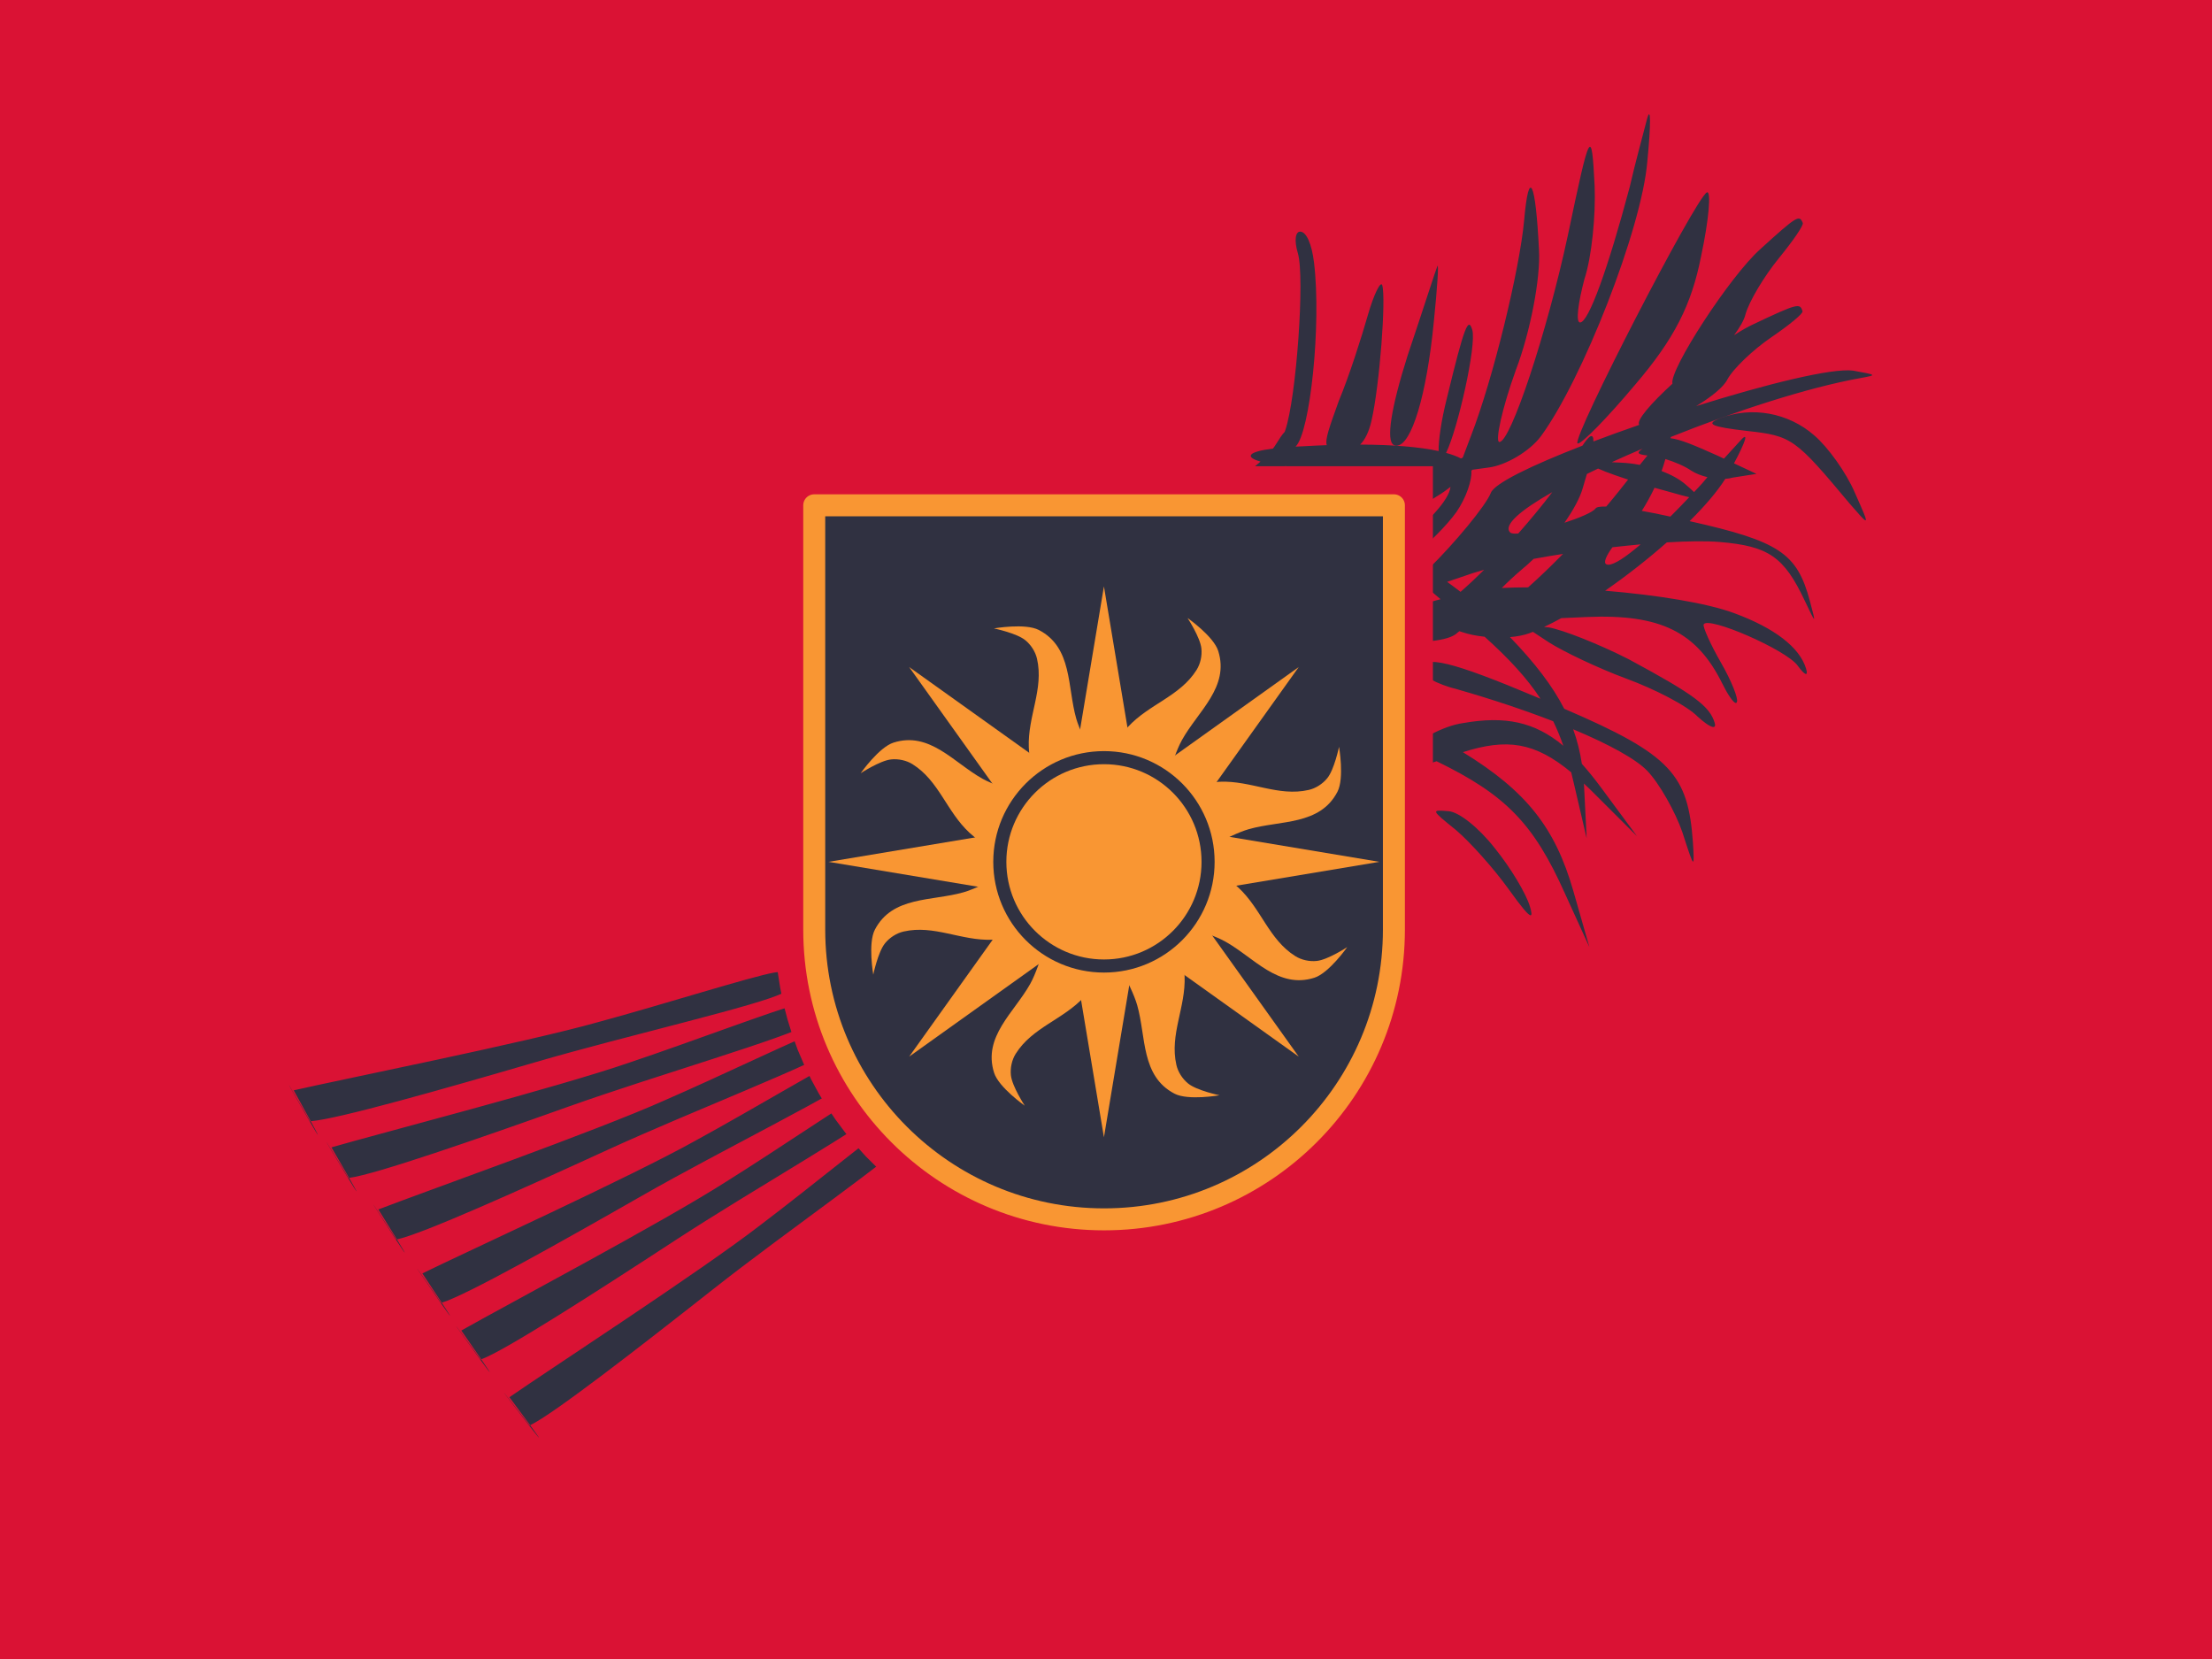 <?xml version="1.0" encoding="UTF-8"?>
<!-- Generated by Pixelmator Pro 3.6 -->
<svg width="400" height="300" viewBox="0 0 400 300" xmlns="http://www.w3.org/2000/svg">
    <g id="FlagofGuadeloupelocalvariant-copy-2">
        <path id="path6" fill="#da1234" stroke="none" d="M -44.226 0 L -44.226 300 L 443.263 300 L 443.263 0 L -44.226 0 Z"/>
        <g id="Group">
            <path id="Shape" fill="#303141" stroke="none" d="M 287.416 171.277 L 282.986 161.564 C 277.33 148.922 272.304 143.75 259.787 137.658 C 255.824 138.983 252.731 139.706 252.502 139.404 C 251.838 138.53 252.95 136.938 254.885 135.35 C 249.483 132.782 245.329 130.531 245.219 130.164 C 244.644 128.253 252.269 129.932 258.709 132.834 C 260.643 131.805 262.745 131.004 264.607 130.75 C 272.16 129.428 277.518 130.519 282.703 134.861 C 282.161 133.302 281.556 131.835 280.873 130.426 C 275.749 128.442 269.856 126.467 263.621 124.676 C 259.72 123.726 256.8 122.028 256.943 121.002 C 257.346 118.337 262.548 119.603 277.902 126.08 C 278.131 126.175 278.345 126.264 278.57 126.357 C 276.161 122.674 272.947 119.177 268.467 115.143 C 266.984 114.986 265.56 114.703 264.379 114.297 L 263.91 114.141 C 263.91 114.141 263.908 114.141 263.908 114.141 C 263.712 114.279 263.535 114.424 263.379 114.572 C 260.258 117.217 244.716 116.123 245.209 113.258 C 245.31 112.536 246.571 111.707 248.371 111.15 C 248.524 110.984 248.688 110.82 248.857 110.658 C 250.418 109.336 252.339 107.213 252.908 105.6 C 253.39 104.647 254.171 103.974 254.996 103.598 C 254.451 103.11 253.95 102.656 253.52 102.258 C 247.391 107.156 240.577 111.296 237.801 111.281 C 237.494 111.28 237.235 111.227 237.033 111.119 C 235.077 110.125 237 108.001 243.264 104.789 C 245.804 103.4 248.243 101.878 250.482 100.32 C 248.135 98.991 245.538 97.831 243.512 97.145 C 239.565 98.464 236.541 99.072 236.283 98.25 C 236.069 97.656 236.705 96.653 237.824 95.502 C 237.842 95.152 238.329 94.641 239.139 93.791 C 239.447 93.468 239.91 93.26 240.488 93.164 C 241.203 92.61 241.97 92.059 242.756 91.533 C 242.756 91.533 242.758 91.531 242.758 91.531 C 243.028 91.184 243.346 90.834 243.697 90.5 C 245.257 89.177 247.179 87.055 247.748 85.441 C 247.833 85.274 247.929 85.117 248.031 84.967 C 246.838 84.951 245.585 84.939 244.219 84.939 C 243.675 84.936 243.144 84.931 242.621 84.922 C 241.935 89.865 237.137 92.855 229.766 93.123 C 224.32 93.201 225.891 90.085 232.549 86.809 C 233.857 86.271 235.192 85.5 236.402 84.664 C 234.922 84.561 233.58 84.435 232.396 84.289 C 231.65 85.383 230.573 86.447 229.254 87.297 C 226.548 89.172 222.775 90.511 220.645 90.43 C 218.127 90.334 218.544 89.526 222.541 87.371 C 224.398 86.365 226.363 84.899 227.939 83.471 C 225.115 82.658 225.549 81.698 230.193 81.115 C 230.291 80.99 230.382 80.868 230.465 80.75 C 231.373 79.318 231.928 78.444 232.309 78.107 C 232.347 77.999 232.382 77.899 232.424 77.783 C 234.428 71.93 235.979 50.053 234.697 45.793 C 233.992 43.45 234.253 41.811 235.18 41.889 C 236.261 41.979 237.212 44.136 237.619 47.492 C 238.972 58.641 236.914 78.291 234.277 80.768 C 234.736 80.742 235.212 80.718 235.713 80.697 C 237.157 80.612 238.559 80.547 239.922 80.498 C 239.581 79.502 240.348 77.367 242.094 72.514 C 244.019 67.9 246.257 60.821 247.357 56.969 C 248.458 53.116 249.697 50.728 249.953 51.58 C 250.658 53.923 249.503 69.604 248 76.121 C 247.552 78.04 246.878 79.485 245.961 80.395 C 251.865 80.415 256.704 80.822 260.148 81.568 C 260.118 79.662 260.61 76.117 261.611 72.133 C 264.859 58.703 265.525 57.304 266.23 59.646 C 267.051 62.373 263.614 77.584 261.5 81.898 C 262.579 82.195 263.483 82.53 264.189 82.906 C 264.299 82.854 264.407 82.8 264.514 82.75 L 265.979 78.873 C 269.973 68.62 274.817 48.68 275.615 39.82 C 276.466 30.134 277.698 32.729 278.299 45.236 C 278.601 50.244 276.732 60.053 274.121 66.893 C 271.574 73.945 270.343 79.863 271.115 79.928 C 273.124 80.096 279.758 60.098 283.518 42.559 C 287.537 23.381 287.81 22.781 288.361 33.623 C 288.573 38.831 287.853 46.451 286.508 50.49 C 285.381 54.756 284.927 58.248 285.699 58.312 C 287.245 58.442 290.838 48.362 294.723 33.74 C 295.695 29.462 297.208 23.982 297.83 21.543 C 298.542 18.904 298.551 22.435 297.885 29.23 C 296.876 41.395 286.121 68.728 278.637 78.896 C 276.598 81.632 272.242 84.174 269.189 84.541 L 266.275 84.941 C 266.204 85 266.14 85.054 266.064 85.115 C 266.23 86.794 265.109 90.052 263.385 92.566 C 261.563 95.102 258.499 98.121 255.076 100.986 C 255.091 101.003 255.104 101.019 255.119 101.035 C 256.061 101.538 257.138 102.176 258.285 102.908 C 263.091 98.191 268.694 91.419 269.584 89.141 C 270.202 87.409 277.058 84.116 286.16 80.586 C 287.491 78.534 288.163 78.351 288.145 79.826 C 290.78 78.829 293.57 77.822 296.426 76.832 C 295.813 76.064 298.586 72.902 302.434 69.383 C 301.781 66.976 312.816 49.942 318.324 45.051 C 325.09 38.885 325.372 38.836 326.002 40.32 C 326.182 40.744 324.209 43.586 321.621 46.76 C 319.033 49.934 316.279 54.5 315.627 56.887 C 315.378 57.89 314.616 59.206 313.58 60.613 C 314.851 59.79 316.028 59.112 317.025 58.654 C 325.196 54.772 325.504 54.798 325.953 56.289 C 326.081 56.715 323.542 58.785 320.293 61.004 C 317.044 63.223 313.409 66.655 312.35 68.643 C 311.66 70.03 309.364 71.841 306.715 73.438 C 319.345 69.477 331.249 66.522 335.078 67.018 C 339.379 67.793 339.534 67.806 336.391 68.373 C 326.808 70.102 313.85 74.327 302.127 79.021 C 302.122 79.092 302.116 79.167 302.105 79.248 C 303.812 79.446 306.19 80.419 310.617 82.406 L 311.744 82.934 C 313.016 81.537 314.174 80.292 314.869 79.514 C 316.253 78.025 315.613 79.954 313.562 83.787 L 317.631 85.693 L 313.316 86.369 C 312.907 86.488 312.457 86.561 311.984 86.594 C 310.553 88.868 308.293 91.503 305.535 94.24 C 321.778 97.88 324.978 100.025 327.293 108.717 C 328.42 112.964 328.42 112.965 326.365 108.641 C 322.603 100.644 319.773 98.746 310.965 98.008 C 308.57 97.807 305.233 97.851 301.414 98.082 C 297.956 101.134 294.09 104.161 290.256 106.818 C 299.53 107.589 308.696 109.041 313.639 110.895 C 320.924 113.581 325.44 117.075 326.594 120.908 C 327.042 122.399 326.36 122.134 325.074 120.365 C 323.005 117.493 308.796 111.32 308.072 112.92 C 307.891 113.32 309.317 116.554 311.205 119.826 C 313.094 123.099 314.363 126.32 314.092 126.92 C 314.059 127.047 314 127.111 313.92 127.119 C 313.906 127.121 313.892 127.121 313.877 127.119 C 313.418 127.067 312.387 125.529 311.432 123.582 C 306.821 114.269 300.27 111.021 287.029 111.572 C 285.478 111.635 283.891 111.706 282.334 111.777 C 281.256 112.371 280.209 112.906 279.207 113.377 L 280.018 113.445 C 282.554 113.865 289.222 116.501 294.562 119.232 C 306.428 125.625 309.169 127.721 310.066 130.703 C 310.451 131.981 309.304 131.678 307.027 129.619 C 305.06 127.586 299.192 124.602 294.107 122.723 C 289.023 120.843 282.69 117.823 280.078 116.15 L 277.201 114.256 C 276.97 114.349 276.742 114.438 276.518 114.521 C 275.56 114.872 274.358 115.099 273.053 115.209 C 277.592 119.919 280.752 124.048 282.859 128.166 C 302.288 136.496 305.257 140.136 306.135 152.322 C 306.272 154.591 306.333 155.789 306.16 155.805 C 305.952 155.823 305.402 154.12 304.23 150.502 C 302.986 146.868 300.057 141.64 297.871 139.381 C 295.806 137.246 290.968 134.594 284.479 131.877 C 285.213 133.9 285.726 135.963 286.053 138.131 C 287.158 139.36 288.275 140.74 289.424 142.287 L 296.029 151.219 L 288.826 144.031 C 287.994 143.187 287.195 142.408 286.42 141.686 C 286.429 141.839 286.441 141.99 286.449 142.145 L 286.918 151.596 L 284.654 141.881 C 284.483 141.118 284.307 140.381 284.125 139.662 C 277.519 134.198 272.518 133.477 264.535 136.014 C 276.089 143.108 281.221 149.714 284.494 161.066 L 287.416 171.277 Z M 276.789 165.512 C 276.39 165.535 275.16 164.069 272.887 160.895 C 270.033 156.918 265.752 152.199 263.32 150.127 C 258.741 146.421 258.739 146.421 261.984 146.693 C 263.839 146.849 267.39 149.638 270.334 153.414 C 273.214 156.977 275.951 161.567 276.656 163.91 C 276.969 164.948 277.028 165.498 276.789 165.512 Z M 255.189 109.754 C 256.863 109.351 258.711 108.858 260.496 108.354 C 259.676 107.662 258.903 107.002 258.158 106.361 C 258.136 106.368 258.117 106.374 258.096 106.381 C 257.567 107.36 256.48 108.57 255.189 109.754 Z M 264.113 107.023 C 265.467 105.85 266.907 104.499 268.379 103.037 C 267.677 103.229 267.016 103.421 266.408 103.615 C 264.605 104.232 263.047 104.761 261.684 105.217 C 262.495 105.798 263.31 106.403 264.113 107.023 Z M 271.576 106.324 C 273.054 106.251 274.65 106.214 276.328 106.211 C 278.288 104.47 280.441 102.411 282.646 100.162 C 280.825 100.444 279.044 100.746 277.334 101.061 C 276.598 101.773 275.849 102.442 275.102 103.051 C 273.781 104.181 272.597 105.292 271.576 106.324 Z M 290.848 102.119 C 291.884 102.12 293.936 100.788 296.676 98.441 C 295.014 98.59 293.305 98.765 291.576 98.963 C 290.425 100.551 289.914 101.755 290.473 102.039 C 290.577 102.092 290.703 102.119 290.848 102.119 Z M 252.697 98.723 C 258.202 94.584 262.044 90.428 262.299 88.033 C 262.127 88.164 262.003 88.262 261.822 88.398 C 259.012 90.59 253.359 93.359 248.082 95.463 C 249.678 96.396 251.307 97.557 252.697 98.723 Z M 274.008 96.498 C 274.17 96.499 274.355 96.49 274.549 96.477 C 276.79 93.938 278.91 91.362 280.701 88.996 C 274.967 92.256 271.775 94.973 273.09 96.287 C 273.226 96.428 273.548 96.494 274.008 96.498 Z M 282.904 94.531 C 285.604 93.652 287.948 92.661 288.512 91.973 C 288.638 91.693 289.334 91.575 290.461 91.598 C 291.247 90.669 292.018 89.736 292.762 88.807 C 293.345 88.069 293.888 87.383 294.408 86.727 C 292.839 86.213 291.405 85.713 290.357 85.307 C 289.833 85.092 289.38 84.902 288.988 84.73 C 288.296 85.059 287.622 85.384 286.961 85.709 C 286.735 86.52 286.479 87.397 286.188 88.342 C 285.692 90.058 284.495 92.26 282.904 94.531 Z M 337.35 94.09 C 337.34 94.09 337.329 94.089 337.318 94.086 C 337.041 94.021 336.132 92.974 334.518 91.113 C 324.63 79.282 324.039 78.816 315.939 77.93 C 309.385 77.173 308.331 76.669 311.037 75.65 C 316.694 73.426 323.376 74.609 328.084 78.74 C 330.515 80.812 333.869 85.452 335.422 89.111 C 336.94 92.519 337.632 94.072 337.35 94.09 Z M 302.051 93.42 C 303.142 92.333 304.286 91.159 305.469 89.912 C 304.658 89.73 303.518 89.415 302.008 88.98 C 301.149 88.76 300.189 88.494 299.191 88.205 C 298.51 89.637 297.721 91.072 296.887 92.381 C 298.476 92.661 300.215 93.01 302.051 93.42 Z M 306.342 88.988 C 306.82 88.479 307.302 87.962 307.791 87.43 C 308.099 87.058 308.425 86.676 308.76 86.287 C 307.661 86.023 306.631 85.617 305.859 85.123 C 304.674 84.305 302.854 83.532 301.158 83.008 C 301.041 83.404 300.92 83.807 300.785 84.25 C 300.689 84.55 300.582 84.861 300.469 85.174 C 302.192 85.827 303.682 86.647 304.74 87.549 C 305.419 88.135 305.955 88.61 306.342 88.988 Z M 251.775 87.822 C 253.565 87.583 256.219 86.722 258.719 85.627 C 257.35 85.394 255.554 85.227 253.289 85.115 C 253.284 85.171 253.282 85.225 253.273 85.283 C 253.195 85.948 252.621 86.847 251.775 87.822 Z M 296.531 84.068 C 297.031 83.448 297.491 82.883 297.916 82.367 C 296.071 82.16 295.889 81.903 297.059 81.111 C 295.124 81.934 293.245 82.761 291.447 83.584 C 291.946 83.607 292.428 83.628 293.025 83.66 C 294.198 83.705 295.381 83.848 296.531 84.068 Z M 252.566 80.58 C 252.39 80.582 252.214 80.544 252.039 80.465 C 250.611 79.722 251.533 73.778 254.547 64.273 C 257.328 55.995 259.656 48.715 259.928 48.115 C 260.199 47.515 259.909 52.058 259.295 58.027 C 257.996 71.543 255.211 80.555 252.566 80.58 Z M 285.312 80.191 C 285.291 80.187 285.273 80.178 285.26 80.164 C 284.321 79.047 306.572 35.86 308.66 34.789 C 309.459 34.441 309.052 39.598 307.613 46.328 C 305.888 55.111 302.776 61.286 295.643 69.615 C 290.594 75.628 285.993 80.315 285.312 80.191 Z"/>
            <path id="path2271" fill="#303141" stroke="none" d="M 97.471 259.99 C 97.297 260.003 84.596 243.362 95.766 257.768 C 95.795 257.754 95.832 257.735 95.863 257.721 C 96.995 259.267 97.504 259.988 97.471 259.99 Z M 95.863 257.721 C 95.018 256.566 93.862 255 92.119 252.66 C 99.056 247.842 126.812 229.807 137.504 221.529 C 146.776 214.52 159.637 203.895 163.166 201.723 C 166.695 199.55 167.858 202.125 165.365 205.092 C 162.109 208.952 142.442 222.504 128.967 233.121 C 115.594 243.657 99.927 255.826 95.863 257.721 Z M 88.566 248.139 C 88.388 248.138 76.137 230.993 86.922 245.848 C 86.953 245.837 86.992 245.821 87.025 245.809 C 88.114 247.398 88.6 248.139 88.566 248.139 Z M 87.025 245.809 C 86.212 244.621 85.098 243.011 83.42 240.604 C 90.741 236.431 119.977 220.95 131.301 213.691 C 141.112 207.561 154.763 198.181 158.475 196.33 C 162.187 194.479 163.262 197.072 160.574 199.773 C 157.065 203.288 136.314 215.008 122.035 224.336 C 107.866 233.592 91.274 244.267 87.025 245.809 Z M 81.379 237.934 C 81.198 237.924 69.266 220.47 79.777 235.602 C 79.809 235.593 79.848 235.578 79.881 235.568 C 80.94 237.185 81.413 237.935 81.379 237.934 Z M 79.881 235.568 C 79.09 234.361 78.009 232.723 76.377 230.275 C 83.944 226.541 114.123 212.787 125.85 206.219 C 136.006 200.684 150.162 192.146 153.99 190.512 C 157.819 188.878 158.832 191.479 156.02 194 C 152.347 197.278 130.904 207.761 116.111 216.215 C 101.43 224.605 84.241 234.268 79.881 235.568 Z M 73.197 226.535 C 73.013 226.512 61.584 208.635 71.662 224.146 C 71.695 224.14 71.737 224.13 71.771 224.123 C 72.782 225.774 73.233 226.539 73.197 226.535 Z M 71.771 224.123 C 71.016 222.889 69.983 221.215 68.422 218.709 C 76.339 215.639 107.863 204.502 120.168 198.984 C 130.818 194.356 145.701 187.103 149.695 185.799 C 153.689 184.494 154.609 187.1 151.615 189.344 C 147.706 192.26 125.274 200.864 109.744 207.988 C 94.333 215.058 76.298 223.181 71.771 224.123 Z M 64.479 215.455 C 64.29 215.419 53.397 197.164 63.014 213.014 C 63.048 213.01 63.091 213.003 63.127 212.998 C 64.087 214.681 64.514 215.462 64.479 215.455 Z M 63.127 212.998 C 62.41 211.741 61.426 210.033 59.941 207.479 C 68.187 205.081 100.972 196.596 113.822 192.145 C 124.937 188.434 140.505 182.485 144.654 181.514 C 148.803 180.542 149.627 183.149 146.459 185.109 C 142.324 187.656 118.965 194.356 102.74 200.131 C 86.64 205.862 67.805 212.419 63.127 212.998 Z M 57.484 205.229 C 57.294 205.184 46.776 186.707 56.07 202.758 C 56.106 202.756 56.15 202.751 56.188 202.748 C 57.112 204.449 57.521 205.237 57.484 205.229 Z M 56.188 202.748 C 55.496 201.477 54.547 199.75 53.115 197.166 C 61.568 195.221 95.142 188.518 108.336 184.783 C 119.744 181.691 135.745 176.621 139.99 175.873 C 144.236 175.125 144.995 177.726 141.717 179.494 C 137.438 181.791 113.497 187.21 96.834 192.076 C 80.3 196.905 60.962 202.411 56.188 202.748 Z"/>
        </g>
        <g id="Group-copy">
            <path id="Path-copy-5" fill="#303141" stroke="#da1234" stroke-width="7.071" stroke-linecap="round" d="M 255.578 167.719 L 255.594 167.844 L 255.578 169.547 L 255.438 172.375 L 255.156 175.203 L 254.719 177.984 L 254.172 180.703 L 253.484 183.391 L 252.656 186.031 L 251.719 188.594 L 250.656 191.109 L 249.469 193.562 L 248.172 195.938 L 246.781 198.234 L 245.266 200.469 L 243.656 202.625 L 241.969 204.688 L 240.156 206.688 L 238.25 208.578 L 236.266 210.391 L 234.188 212.094 L 232.031 213.703 L 229.797 215.219 L 227.5 216.609 L 225.109 217.906 L 222.672 219.078 L 220.156 220.156 L 217.578 221.078 L 214.969 221.906 L 212.281 222.609 L 209.547 223.156 L 206.781 223.594 L 203.938 223.875 L 201.094 224.016 L 198.203 224.016 L 195.344 223.875 L 192.516 223.594 L 189.734 223.156 L 187.016 222.609 L 184.328 221.906 L 181.703 221.094 L 179.125 220.156 L 176.625 219.078 L 174.172 217.922 L 171.781 216.609 L 169.484 215.219 L 167.25 213.703 L 165.094 212.094 L 163.031 210.391 L 161.047 208.578 L 159.141 206.688 L 157.344 204.688 L 155.625 202.625 L 154.016 200.469 L 152.5 198.234 L 151.109 195.938 L 149.812 193.547 L 148.641 191.109 L 147.562 188.594 L 146.625 186.016 L 145.812 183.391 L 145.109 180.719 L 144.562 177.984 L 144.125 175.203 L 143.844 172.375 L 143.719 169.547 L 143.703 168.094 L 143.703 87.844 L 255.578 87.844 Z"/>
            <path id="Path-copy-6" fill="none" stroke="#f99633" stroke-width="3.974" stroke-linecap="round" stroke-linejoin="round" d="M 252.063 91.375 L 147.239 91.375 L 147.239 167.878 C 147.241 167.946 147.239 168.017 147.239 168.086 C 147.239 197.032 170.705 220.498 199.651 220.498 C 228.597 220.498 252.063 197.032 252.063 168.086 C 252.063 168.015 252.061 167.946 252.061 167.878 L 252.061 91.375 L 252.063 91.375 Z"/>
        </g>
        <g id="g20557">
            <g id="g1">
                <g id="g17382">
                    <path id="path17130-8" fill="#f99633" stroke="none" d="M 215.303 153.972 C 215.303 153.972 221.457 158.211 223.932 160.499 C 228.081 164.334 229.443 169.886 234.225 172.893 C 235.348 173.6 236.789 173.906 238.109 173.77 C 240.117 173.565 243.623 171.265 243.623 171.265 C 243.623 171.265 240.32 175.972 237.67 176.809 C 231.121 178.879 226.771 173.154 221.568 170.261 C 218.106 168.334 210.291 166.501 210.291 166.501 L 215.303 153.972 Z"/>
                    <path id="path17150-9" fill="#f99633" stroke="none" d="M 215.903 156.004 L 212.06 165.611 C 212.826 165.802 213.384 165.916 215.003 166.39 C 217.425 167.1 220.261 168.034 222.202 169.114 C 224.99 170.664 227.38 172.84 229.78 174.283 C 232.179 175.726 234.407 176.478 237.271 175.572 C 237.475 175.507 237.798 175.238 238.074 175.061 C 236.509 175.188 234.893 174.855 233.538 174.003 C 230.887 172.336 229.23 170.004 227.748 167.727 C 226.268 165.451 224.939 163.217 223.042 161.465 C 221.216 159.777 217.552 157.166 215.903 156.004 Z"/>
                    <path id="path17150-3-6" fill="#f99633" stroke="none" d="M 216.548 158.229 L 213.982 164.662 C 214.623 164.834 214.625 164.811 215.405 165.04 C 217.868 165.761 220.724 166.654 222.897 167.861 C 225.36 169.231 227.385 170.865 229.282 172.179 C 228.22 170.976 227.343 169.714 226.558 168.506 C 225.053 166.193 223.771 164.083 222.071 162.511 C 220.86 161.393 218.537 159.669 216.548 158.229 Z"/>
                    <path id="path17130-8-7" fill="#f99633" stroke="none" d="M 209.886 142.848 C 209.886 142.848 217.236 141.494 220.604 141.361 C 226.249 141.139 231.138 144.103 236.646 142.848 C 237.94 142.553 239.175 141.751 240.013 140.721 C 241.287 139.156 242.139 135.051 242.139 135.051 C 242.139 135.051 243.132 140.715 241.851 143.181 C 238.684 149.276 231.559 148.304 225.835 149.937 C 222.025 151.024 215.202 155.253 215.202 155.253 L 209.886 142.848 Z"/>
                    <path id="path17150-9-6" fill="#f99633" stroke="none" d="M 211.747 143.859 L 215.823 153.371 C 216.499 152.963 216.975 152.65 218.455 151.84 C 220.669 150.628 223.335 149.285 225.472 148.675 C 228.538 147.801 231.768 147.648 234.485 146.973 C 237.201 146.297 239.309 145.253 240.694 142.587 C 240.792 142.396 240.83 141.977 240.9 141.658 C 239.884 142.855 238.506 143.762 236.944 144.118 C 233.891 144.814 231.07 144.337 228.413 143.774 C 225.757 143.211 223.236 142.571 220.656 142.673 C 218.172 142.771 213.736 143.515 211.747 143.859 Z"/>
                    <path id="path17150-3-6-1" fill="#f99633" stroke="none" d="M 213.776 144.978 L 216.511 151.341 C 217.086 151.009 217.07 150.992 217.784 150.602 C 220.035 149.37 222.686 147.982 225.076 147.3 C 227.787 146.526 230.373 146.25 232.644 145.837 C 231.042 145.738 229.53 145.465 228.121 145.166 C 225.422 144.594 223.022 144.01 220.707 144.1 C 219.063 144.165 216.201 144.589 213.776 144.978 Z"/>
                    <path id="path17130-8-7-3" fill="#f99633" stroke="none" d="M 197.452 140.073 C 197.452 140.073 201.692 133.919 203.979 131.443 C 207.814 127.295 213.366 125.934 216.374 121.151 C 217.081 120.027 217.387 118.587 217.251 117.267 C 217.045 115.258 214.745 111.753 214.745 111.753 C 214.745 111.753 219.453 115.056 220.291 117.706 C 222.361 124.254 216.635 128.605 213.743 133.807 C 211.817 137.271 209.984 145.084 209.984 145.084 L 197.452 140.073 Z"/>
                    <path id="path17150-9-6-5" fill="#f99633" stroke="none" d="M 199.483 139.473 L 209.091 143.316 C 209.281 142.549 209.396 141.991 209.87 140.372 C 210.579 137.95 211.514 135.114 212.594 133.173 C 214.143 130.386 216.32 127.995 217.763 125.595 C 219.206 123.196 219.958 120.968 219.052 118.104 C 218.987 117.899 218.717 117.577 218.541 117.301 C 218.669 118.866 218.336 120.482 217.483 121.837 C 215.816 124.487 213.484 126.146 211.208 127.626 C 208.931 129.107 206.697 130.437 204.944 132.333 C 203.257 134.159 200.647 137.823 199.483 139.473 Z"/>
                    <path id="path17150-3-6-1-6" fill="#f99633" stroke="none" d="M 201.71 138.828 L 208.143 141.394 C 208.314 140.753 208.291 140.751 208.52 139.971 C 209.241 137.508 210.133 134.652 211.341 132.48 C 212.711 130.016 214.344 127.992 215.658 126.094 C 214.455 127.157 213.193 128.033 211.986 128.818 C 209.673 130.323 207.562 131.605 205.99 133.306 C 204.873 134.515 203.149 136.838 201.71 138.828 Z"/>
                    <path id="path17130-8-7-3-8" fill="#f99633" stroke="none" d="M 187.527 145.889 C 187.527 145.889 186.173 138.54 186.04 135.171 C 185.818 129.527 188.782 124.637 187.527 119.13 C 187.232 117.835 186.43 116.601 185.4 115.762 C 183.834 114.488 179.729 113.636 179.729 113.636 C 179.729 113.636 185.394 112.643 187.86 113.924 C 193.955 117.091 192.983 124.216 194.616 129.94 C 195.703 133.75 199.932 140.573 199.932 140.573 L 187.527 145.889 Z"/>
                    <path id="path17150-9-6-5-9" fill="#f99633" stroke="none" d="M 188.539 144.028 L 198.05 139.951 C 197.643 139.275 197.329 138.8 196.52 137.319 C 195.308 135.105 193.965 132.439 193.355 130.302 C 192.48 127.235 192.328 124.006 191.652 121.289 C 190.976 118.573 189.932 116.465 187.266 115.08 C 187.076 114.982 186.657 114.945 186.337 114.874 C 187.533 115.891 188.44 117.268 188.797 118.83 C 189.492 121.883 189.016 124.704 188.453 127.361 C 187.89 130.017 187.25 132.538 187.352 135.118 C 187.45 137.602 188.195 142.039 188.539 144.028 Z"/>
                    <path id="path17150-3-6-1-6-9" fill="#f99633" stroke="none" d="M 189.657 141.998 L 196.021 139.263 C 195.689 138.689 195.671 138.704 195.281 137.991 C 194.05 135.74 192.661 133.089 191.979 130.699 C 191.206 127.988 190.929 125.402 190.517 123.131 C 190.417 124.733 190.145 126.245 189.846 127.655 C 189.274 130.354 188.689 132.753 188.78 135.068 C 188.844 136.711 189.268 139.573 189.657 141.998 Z"/>
                    <path id="path17130-8-7-3-8-7" fill="#f99633" stroke="none" d="M 183.952 157.124 C 183.952 157.124 177.798 152.884 175.323 150.597 C 171.174 146.762 169.813 141.21 165.031 138.202 C 163.907 137.496 162.467 137.189 161.146 137.325 C 159.138 137.531 155.632 139.831 155.632 139.831 C 155.632 139.831 158.935 135.123 161.586 134.285 C 168.135 132.215 172.485 137.94 177.687 140.833 C 181.15 142.758 188.965 144.592 188.965 144.592 L 183.952 157.124 Z"/>
                    <path id="path17150-9-6-5-9-2" fill="#f99633" stroke="none" d="M 183.352 155.093 L 187.196 145.485 C 186.43 145.296 185.872 145.181 184.253 144.707 C 181.83 143.997 178.995 143.063 177.053 141.982 C 174.266 140.433 171.874 138.256 169.476 136.814 C 167.077 135.371 164.848 134.619 161.984 135.525 C 161.78 135.589 161.457 135.858 161.181 136.035 C 162.747 135.908 164.362 136.241 165.718 137.093 C 168.368 138.76 170.026 141.092 171.507 143.369 C 172.987 145.645 174.317 147.88 176.213 149.633 C 178.039 151.319 181.703 153.93 183.352 155.093 Z"/>
                    <path id="path17150-3-6-1-6-9-3" fill="#f99633" stroke="none" d="M 182.708 152.867 L 185.274 146.433 C 184.632 146.261 184.63 146.284 183.85 146.056 C 181.388 145.335 178.532 144.442 176.358 143.234 C 173.895 141.865 171.871 140.231 169.973 138.917 C 171.036 140.12 171.912 141.382 172.698 142.59 C 174.203 144.904 175.485 147.014 177.187 148.586 C 178.395 149.703 180.718 151.427 182.708 152.867 Z"/>
                    <path id="path17130-8-7-3-8-7-3" fill="#f99633" stroke="none" d="M 190.169 168.448 C 190.169 168.448 182.819 169.801 179.451 169.934 C 173.806 170.156 168.917 167.192 163.409 168.448 C 162.115 168.743 160.88 169.545 160.042 170.574 C 158.768 172.14 157.915 176.245 157.915 176.245 C 157.915 176.245 156.922 170.581 158.204 168.115 C 161.37 162.02 168.495 162.992 174.219 161.359 C 178.03 160.272 184.852 156.043 184.852 156.043 L 190.169 168.448 Z"/>
                    <path id="path17150-9-6-5-9-2-5" fill="#f99633" stroke="none" d="M 188.308 167.436 L 184.232 157.924 C 183.556 158.332 183.08 158.645 181.6 159.455 C 179.385 160.666 176.72 162.009 174.583 162.619 C 171.517 163.494 168.286 163.647 165.57 164.322 C 162.854 164.997 160.746 166.041 159.361 168.708 C 159.263 168.898 159.225 169.317 159.155 169.637 C 160.171 168.439 161.549 167.534 163.11 167.177 C 166.163 166.482 168.985 166.958 171.641 167.521 C 174.298 168.084 176.819 168.724 179.399 168.623 C 181.882 168.525 186.319 167.78 188.308 167.436 Z"/>
                    <path id="path17150-3-6-1-6-9-3-1" fill="#f99633" stroke="none" d="M 186.278 166.318 L 183.543 159.954 C 182.968 160.287 182.984 160.304 182.271 160.694 C 180.019 161.926 177.369 163.314 174.978 163.996 C 172.268 164.769 169.681 165.046 167.41 165.458 C 169.012 165.558 170.524 165.83 171.934 166.129 C 174.633 166.701 177.032 167.286 179.347 167.195 C 180.991 167.131 183.853 166.707 186.278 166.318 Z"/>
                    <path id="path17130-8-7-3-8-7-3-4" fill="#f99633" stroke="none" d="M 202.602 171.622 C 202.602 171.622 198.362 177.777 196.074 180.252 C 192.24 184.401 186.688 185.762 183.68 190.544 C 182.973 191.668 182.667 193.108 182.802 194.429 C 183.009 196.437 185.309 199.943 185.309 199.943 C 185.309 199.943 180.601 196.639 179.763 193.99 C 177.692 187.441 183.418 183.09 186.311 177.888 C 188.237 174.425 190.07 166.61 190.07 166.61 L 202.602 171.622 Z"/>
                    <path id="path17150-9-6-5-9-2-5-2" fill="#f99633" stroke="none" d="M 200.571 172.223 L 190.963 168.38 C 190.773 169.146 190.659 169.704 190.184 171.323 C 189.475 173.745 188.541 176.58 187.46 178.523 C 185.91 181.309 183.734 183.701 182.291 186.1 C 180.849 188.498 180.096 190.727 181.002 193.591 C 181.067 193.796 181.336 194.118 181.513 194.394 C 181.386 192.829 181.719 191.214 182.572 189.858 C 184.238 187.207 186.57 185.549 188.847 184.069 C 191.124 182.588 193.358 181.258 195.111 179.362 C 196.798 177.536 199.408 173.873 200.571 172.223 Z"/>
                    <path id="path17150-3-6-1-6-9-3-1-2" fill="#f99633" stroke="none" d="M 198.346 172.867 L 191.912 170.301 C 191.74 170.943 191.763 170.944 191.535 171.725 C 190.813 174.187 189.921 177.043 188.713 179.216 C 187.343 181.679 185.709 183.703 184.395 185.601 C 185.599 184.538 186.86 183.662 188.068 182.877 C 190.382 181.372 192.492 180.09 194.064 178.389 C 195.182 177.18 196.905 174.858 198.346 172.867 Z"/>
                    <path id="path17130" fill="#f99633" stroke="none" d="M 212.727 165.806 C 212.727 165.806 214.081 173.156 214.214 176.525 C 214.436 182.169 211.472 187.059 212.727 192.566 C 213.022 193.86 213.824 195.095 214.853 195.934 C 216.42 197.208 220.525 198.06 220.525 198.06 C 220.525 198.06 214.861 199.053 212.394 197.772 C 206.299 194.606 207.272 187.48 205.639 181.757 C 204.552 177.946 200.323 171.123 200.323 171.123 L 212.727 165.806 Z"/>
                    <path id="path17150" fill="#f99633" stroke="none" d="M 211.716 167.667 L 202.204 171.744 C 202.612 172.42 202.926 172.895 203.735 174.375 C 204.946 176.589 206.289 179.255 206.899 181.392 C 207.774 184.459 207.926 187.689 208.602 190.405 C 209.278 193.121 210.321 195.229 212.987 196.614 C 213.177 196.712 213.596 196.75 213.916 196.82 C 212.72 195.804 211.813 194.426 211.457 192.865 C 210.761 189.812 211.238 186.99 211.801 184.334 C 212.364 181.677 213.003 179.156 212.901 176.576 C 212.805 174.093 212.06 169.656 211.716 167.667 Z"/>
                    <path id="path17150-3" fill="#f99633" stroke="none" d="M 210.598 169.697 L 204.233 172.431 C 204.566 173.006 204.583 172.991 204.973 173.704 C 206.205 175.955 207.593 178.606 208.276 180.997 C 209.049 183.707 209.325 186.294 209.737 188.564 C 209.837 186.962 210.11 185.449 210.408 184.04 C 210.98 181.341 211.566 178.942 211.475 176.627 C 211.41 174.984 210.986 172.122 210.598 169.697 Z"/>
                </g>
                <g id="g17092">
                    <path id="path16097-0-1-0" fill="#f99633" stroke="none" d="M 213.226 161.883 L 249.441 155.848 L 213.226 149.813 L 213.226 161.883 L 213.226 161.883 Z"/>
                    <path id="path16136-9-3" fill="#f99633" stroke="none" d="M 214.407 151.204 L 242.235 155.847 L 214.407 160.491 L 214.407 151.204 Z"/>
                    <path id="path16136-1-8-2" fill="#f99633" stroke="none" d="M 215.748 152.785 L 234.066 155.847 L 215.748 158.909 L 215.748 152.785 Z"/>
                    <path id="path16097-0-14" fill="#f99633" stroke="none" d="M 186.03 161.883 L 149.814 155.848 L 186.03 149.813 L 186.03 161.883 Z"/>
                    <path id="path16136-7" fill="#f99633" stroke="none" d="M 184.849 151.204 L 157.02 155.847 L 184.849 160.491 L 184.849 151.204 Z"/>
                    <path id="path16136-1-7" fill="#f99633" stroke="none" d="M 183.507 152.785 L 165.19 155.847 L 183.507 158.909 L 183.507 152.785 Z"/>
                    <path id="path16097-0-1" fill="#f99633" stroke="none" d="M 205.663 142.25 L 199.627 106.034 L 193.592 142.25 L 205.663 142.25 Z"/>
                    <path id="path16136-9" fill="#f99633" stroke="none" d="M 194.983 141.068 L 199.627 113.24 L 204.272 141.068 L 194.983 141.068 Z"/>
                    <path id="path16136-1-8" fill="#f99633" stroke="none" d="M 196.566 139.727 L 199.627 121.409 L 202.689 139.727 L 196.566 139.727 Z"/>
                    <path id="path16097-0" fill="#f99633" stroke="none" d="M 205.663 169.445 L 199.627 205.66 L 193.592 169.445 L 205.663 169.445 Z"/>
                    <path id="path16136" fill="#f99633" stroke="none" d="M 194.983 170.626 L 199.627 198.455 L 204.272 170.626 L 194.983 170.626 Z"/>
                    <path id="path16136-1" fill="#f99633" stroke="none" d="M 196.566 171.968 L 199.627 190.285 L 202.689 171.968 L 196.566 171.968 Z"/>
                    <path id="path16097-0-1-0-2" fill="#f99633" stroke="none" d="M 213.511 150.5 L 234.852 120.625 L 204.976 141.966 L 213.511 150.5 Z"/>
                    <path id="path16136-9-3-9" fill="#f99633" stroke="none" d="M 206.794 142.114 L 229.756 125.719 L 213.362 148.681 L 206.794 142.114 Z"/>
                    <path id="path16136-1-8-2-7" fill="#f99633" stroke="none" d="M 208.861 142.283 L 223.979 131.496 L 213.191 146.613 L 208.861 142.283 Z"/>
                    <path id="path16097-0-14-8" fill="#f99633" stroke="none" d="M 194.28 169.73 L 164.405 191.071 L 185.745 161.195 L 194.28 169.73 Z"/>
                    <path id="path16136-7-2" fill="#f99633" stroke="none" d="M 185.893 163.014 L 169.499 185.976 L 192.46 169.581 L 185.893 163.014 Z"/>
                    <path id="path16136-1-7-9" fill="#f99633" stroke="none" d="M 186.063 165.082 L 175.276 180.199 L 190.393 169.412 L 186.063 165.082 Z"/>
                    <path id="path16097-0-1-0-2-9" fill="#f99633" stroke="none" d="M 194.28 141.966 L 164.404 120.625 L 185.745 150.501 L 194.28 141.966 Z"/>
                    <path id="path16136-9-3-9-4" fill="#f99633" stroke="none" d="M 185.893 148.682 L 169.499 125.72 L 192.46 142.114 L 185.893 148.682 Z"/>
                    <path id="path16136-1-8-2-7-9" fill="#f99633" stroke="none" d="M 186.064 146.614 L 175.276 131.497 L 190.393 142.284 L 186.064 146.614 Z"/>
                    <path id="path16097-0-14-8-5" fill="#f99633" stroke="none" d="M 213.511 161.195 L 234.852 191.071 L 204.976 169.73 L 213.511 161.195 L 213.511 161.195 Z"/>
                    <path id="path16136-7-2-1" fill="#f99633" stroke="none" d="M 206.794 169.582 L 229.756 185.976 L 213.362 163.014 L 206.794 169.582 Z"/>
                    <path id="path16136-1-7-9-3" fill="#f99633" stroke="none" d="M 208.861 169.411 L 223.979 180.199 L 213.191 165.082 L 208.861 169.411 Z"/>
                </g>
                <path id="path19629" fill="#f99633" stroke="#303141" stroke-width="2.367" d="M 199.638 137.008 C 189.237 137.008 180.799 145.447 180.799 155.847 C 180.799 166.249 189.237 174.686 199.638 174.686 C 210.039 174.686 218.459 166.249 218.459 155.847 C 218.458 145.447 210.039 137.008 199.638 137.008 Z"/>
            </g>
        </g>
        <path id="path2404" fill="#f99633" stroke="none" visibility="hidden" d="M 205.121 198.755 L 208.399 201.099 C 213.099 204.377 215.683 208.932 215.427 213.634 L 215.254 217.516 L 216.796 213.696 C 218.484 209.699 218.251 203.645 216.258 199.162 L 215.095 196.547 L 218.788 198.157 C 224.065 200.385 227.54 204.303 228.266 208.956 L 228.902 212.79 L 229.617 208.731 C 230.438 204.469 228.954 198.598 226.073 194.628 L 224.392 192.311 L 228.339 193.117 C 233.963 194.198 238.175 197.307 239.852 201.708 L 241.271 205.326 L 241.127 201.207 C 241.045 196.867 238.374 191.433 234.731 188.149 L 232.606 186.233 L 236.634 186.2 C 242.36 186.087 247.126 188.251 249.68 192.208 L 251.818 195.45 L 250.823 191.451 C 249.841 187.225 246.1 182.465 241.855 180.011 L 239.379 178.579 L 243.312 177.709 C 248.89 176.405 254.001 177.531 257.32 180.869 L 260.085 183.596 L 258.28 179.891 C 256.443 175.961 251.795 172.083 247.133 170.566 L 244.413 169.683 L 248.08 168.013 C 253.264 165.577 258.497 165.614 262.437 168.187 L 265.709 170.279 L 263.175 167.031 C 260.561 163.568 255.21 160.744 250.335 160.231 L 247.492 159.933 L 250.732 157.535 C 255.296 154.074 260.423 153.019 264.811 154.717 L 268.446 156.082 L 265.293 153.433 C 262.016 150.591 256.196 148.941 251.321 149.455 L 248.478 149.753 L 251.148 146.734 C 254.895 142.398 259.691 140.3 264.335 141.048 L 268.174 141.625 L 264.539 139.691 C 260.744 137.593 254.708 137.191 250.047 138.708 L 247.327 139.591 L 249.312 136.083 C 252.076 131.062 256.332 128.011 261.03 127.774 L 264.905 127.542 L 260.947 126.406 C 256.8 125.144 250.813 126.008 246.568 128.461 L 244.091 129.892 L 245.305 126.046 C 246.966 120.56 250.495 116.691 255.042 115.481 L 258.784 114.447 L 254.677 114.16 C 250.358 113.788 244.681 115.878 241.038 119.162 L 238.914 121.078 L 239.302 117.064 C 239.787 111.35 242.435 106.832 246.632 104.702 L 250.077 102.912 L 246.001 103.485 C 241.699 104.02 236.58 107.247 233.699 111.218 L 232.019 113.534 L 231.565 109.527 C 230.854 103.838 232.505 98.865 236.167 95.91 L 239.165 93.441 L 235.297 94.85 C 231.2 96.27 226.864 100.492 224.87 104.975 L 223.707 107.591 L 222.431 103.765 C 220.554 98.349 221.137 93.142 224.105 89.488 L 226.526 86.45 L 223.034 88.633 C 219.322 90.874 215.957 95.906 214.938 100.706 L 214.343 103.507 L 212.301 100.032 C 209.339 95.123 208.829 89.909 210.973 85.717 L 212.709 82.241 L 209.748 85.103 C 206.582 88.068 204.336 93.692 204.336 98.6 L 204.336 101.462 L 201.616 98.487 C 197.701 94.304 196.119 89.309 197.345 84.762 L 198.321 81 L 196.018 84.418 C 193.538 87.976 192.508 93.944 193.527 98.746 L 194.121 101.545 L 190.844 99.201 C 186.144 95.924 183.56 91.368 183.816 86.665 L 183.989 82.782 L 182.446 86.604 C 180.759 90.602 180.991 96.654 182.984 101.137 L 184.147 103.753 L 180.454 102.143 C 175.177 99.915 171.702 95.997 170.977 91.345 L 170.34 87.51 L 169.625 91.569 C 168.805 95.83 170.288 101.703 173.17 105.673 L 174.85 107.988 L 170.904 107.182 C 165.28 106.101 161.068 102.993 159.391 98.591 L 157.972 94.974 L 158.116 99.093 C 158.198 103.432 160.869 108.867 164.512 112.15 L 166.636 114.066 L 162.608 114.099 C 156.883 114.212 152.117 112.048 149.563 108.093 L 147.424 104.849 L 148.42 108.848 C 149.402 113.075 153.143 117.836 157.388 120.289 L 159.863 121.721 L 155.93 122.591 C 150.353 123.894 145.242 122.77 141.923 119.432 L 139.158 116.704 L 140.962 120.409 C 142.8 124.34 147.448 128.216 152.11 129.732 L 154.829 130.617 L 151.163 132.287 C 145.978 134.724 140.745 134.686 136.805 132.113 L 133.533 130.021 L 136.067 133.268 C 138.682 136.73 144.033 139.555 148.908 140.068 L 151.751 140.368 L 148.511 142.764 C 143.946 146.226 138.819 147.279 134.431 145.582 L 130.797 144.218 L 133.95 146.867 C 137.226 149.71 143.047 151.358 147.922 150.845 L 150.765 150.547 L 148.094 153.565 C 144.347 157.902 139.552 159.999 134.907 159.252 L 131.068 158.673 L 134.703 160.609 C 138.498 162.708 144.534 163.109 149.196 161.592 L 151.916 160.708 L 149.93 164.218 C 147.166 169.238 142.911 172.289 138.212 172.525 L 134.338 172.757 L 138.295 173.894 C 142.442 175.156 148.43 174.292 152.675 171.839 L 155.151 170.407 L 153.938 174.252 C 152.276 179.74 148.748 183.61 144.201 184.819 L 140.459 185.853 L 144.566 186.141 C 148.885 186.511 154.562 184.421 158.204 181.137 L 160.329 179.221 L 159.941 183.236 C 159.455 188.949 156.807 193.468 152.611 195.597 L 149.166 197.388 L 153.242 196.816 C 157.544 196.28 162.663 193.051 165.544 189.081 L 167.224 186.766 L 167.678 190.774 C 168.39 196.462 166.738 201.433 163.076 204.39 L 160.077 206.859 L 163.946 205.45 C 168.042 204.031 172.379 199.807 174.373 195.324 L 175.535 192.709 L 176.811 196.533 C 178.689 201.952 178.105 207.157 175.137 210.812 L 172.716 213.851 L 176.208 211.667 C 179.92 209.426 183.285 204.393 184.305 199.592 L 184.899 196.793 L 186.941 200.269 C 189.903 205.177 190.413 210.391 188.269 214.583 L 186.533 218.06 L 189.494 215.196 C 192.66 212.232 194.907 206.608 194.907 201.701 L 194.907 198.838 L 197.626 201.813 C 201.541 205.997 203.124 210.991 201.897 215.538 L 200.921 219.3 L 203.223 215.882 C 205.704 212.323 206.733 206.356 205.715 201.555 L 205.121 198.755"/>
    </g>
</svg>
